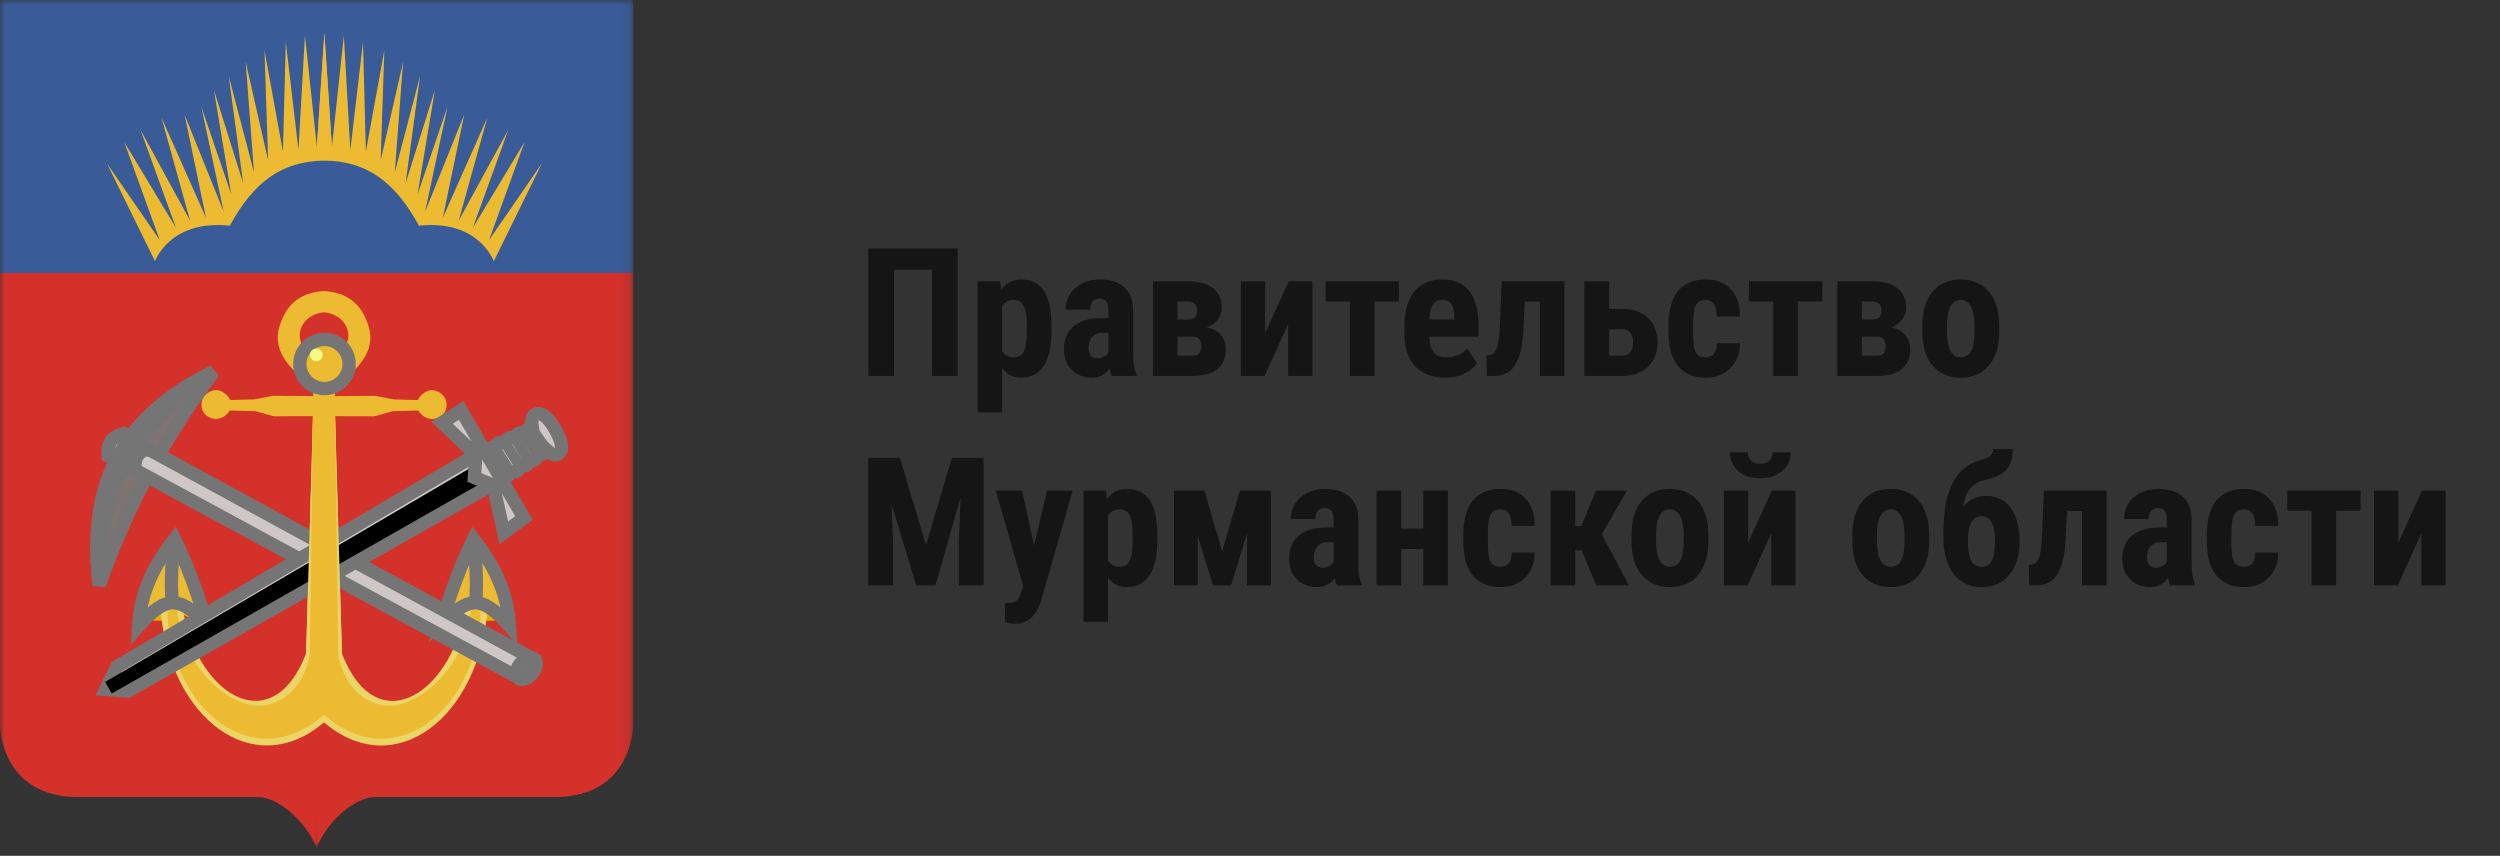 <svg width="260" height="89" viewBox="0 0 260 89" fill="none" xmlns="http://www.w3.org/2000/svg">
<rect x="0" y="0" width="260" height="89" fill="#333333" stroke="none"/>
<g clip-path="url(#clip0_12778_16236)">
<mask id="mask0_12778_16236" style="mask-type:luminance" maskUnits="userSpaceOnUse" x="0" y="0" width="66" height="89">
<path d="M65.85 0.004H0V88.173H65.85V0.004Z" fill="white"/>
</mask>
<g mask="url(#mask0_12778_16236)">
<path d="M0 0.847L33.745 0.629L32.924 88.173C31.739 85.269 28.863 82.898 26.834 82.898H8.149C0.043 82.898 6.73477e-06 75.47 6.73477e-06 75.47L0 0.847Z" fill="#D5312B"/>
<path d="M65.849 0.843L32.105 0.625L32.925 88.169C34.111 85.264 36.986 82.894 39.015 82.894H57.7C65.807 82.894 65.849 75.466 65.849 75.466V0.843Z" fill="#D5312B"/>
<path d="M65.849 0.004H0V28.39H65.849V0.004Z" fill="#395C98"/>
<path d="M16.123 27.174L11.126 16.999L16.611 24.966L12.929 14.791L18.302 23.695L14.62 13.52L19.767 22.946L16.799 12.248L21.421 22.647L19.204 11.949L23.262 22.011L20.932 11.088L24.051 20.216L22.247 9.367L25.291 19.056L23.788 7.909L26.418 17.934L25.554 6.45L27.883 16.662L27.508 5.253L29.424 15.764L29.724 4.392L31.039 15.614L31.716 3.719L32.956 15.278L33.745 3.457V16.699C29.309 16.765 26.42 18.88 23.9 23.47C17.638 22.81 16.123 27.174 16.123 27.174Z" fill="#EDBB32"/>
<path d="M52.699 64.523L49.378 64.576L49.724 63.36L46.11 64.92L47.89 62.262L51.982 61.402C52.305 61.948 52.589 62.74 52.805 63.955L52.699 64.523Z" fill="#E5B100"/>
<path d="M48.495 62.592C47.376 71.925 39.225 77.445 35.56 67.96L34.819 42.812L34.499 42.999L33.896 73.521L33.68 74.349L33.675 75.107C41.021 81.412 49.91 74.722 50.75 62.975L51.032 61.909L48.495 62.592Z" fill="#EAD566"/>
<path d="M14.701 64.519L18.022 64.573L17.677 63.356L21.29 64.916L19.51 62.258L15.419 61.398C15.096 61.944 14.812 62.736 14.595 63.951L14.701 64.519Z" fill="#E5B100"/>
<path d="M18.904 62.588C20.024 71.921 28.175 77.441 31.839 67.956L32.581 42.809L32.9 42.996L33.503 73.517L33.719 74.345L33.724 75.103C26.378 81.409 17.489 74.718 16.65 62.971L16.368 61.905L18.904 62.588Z" fill="#EAD566"/>
<path d="M32.562 40.346L32.575 41.193L28.377 41.166L26.454 41.534C26.454 41.534 24.867 41.587 23.946 41.599C23.667 41.044 23.051 40.569 22.482 40.569C21.913 40.569 20.953 41.069 20.953 42.095C20.953 43.122 21.84 43.571 22.447 43.571C23.054 43.571 23.569 43.215 23.899 42.684C24.839 42.73 26.548 42.759 26.548 42.759L28.474 43.292L32.55 43.282L32.216 68.226C31.66 71.097 29.548 73.523 26.667 73.388C23.786 73.252 18.941 69.552 18.414 63.293L17.843 62.817L17.391 63.253C17.504 73.311 26.102 80.965 33.698 74.336L33.753 37.073C31.83 37.152 31.19 35.878 31.174 34.892C31.158 33.97 31.855 32.669 33.751 32.464L33.744 30.262C32.335 30.356 29.772 30.763 28.922 34.474C28.581 37.028 30.48 38.522 32.562 40.346Z" fill="#EDBB32"/>
<path d="M14.411 65.113C14.619 61.5 16.114 58.626 18.157 56.066C19.537 58.87 20.566 61.773 21.452 64.716C18.699 62.33 17.553 61.572 14.411 65.113Z" fill="#EDBB32" stroke="#757575" stroke-width="1.383"/>
<path d="M18.124 56.203C17.872 58.376 17.739 60.529 17.911 62.631" stroke="#757575" stroke-width="1.383"/>
<path d="M34.838 40.35L34.825 41.197L39.022 41.17L40.946 41.538C40.946 41.538 42.533 41.591 43.453 41.603C43.732 41.047 44.348 40.573 44.918 40.573C45.487 40.573 46.447 41.073 46.447 42.099C46.447 43.126 45.56 43.575 44.952 43.575C44.346 43.575 43.83 43.219 43.5 42.688C42.561 42.734 40.851 42.763 40.851 42.763L38.926 43.296L34.849 43.286L35.183 68.23C35.74 71.102 37.851 73.527 40.732 73.392C43.613 73.256 48.459 69.556 48.985 63.297L49.557 62.821L50.008 63.257C49.895 73.315 41.297 80.969 33.702 74.34L33.647 37.077C35.57 37.156 36.21 35.882 36.226 34.896C36.241 33.974 35.545 32.672 33.649 32.468L33.656 30.266C35.065 30.36 37.628 30.767 38.478 34.478C38.819 37.032 36.919 38.526 34.838 40.35Z" fill="#EDBB32"/>
<path d="M52.988 65.112C52.78 61.499 51.285 58.626 49.242 56.066C47.863 58.87 46.833 61.772 45.948 64.716C48.7 62.33 49.846 61.572 52.988 65.112Z" fill="#EDBB32" stroke="#757575" stroke-width="1.383"/>
<path d="M49.257 56.203C49.508 58.376 49.641 60.529 49.469 62.631" stroke="#757575" stroke-width="1.383"/>
<path d="M51.352 27.174L56.349 16.999L50.864 24.966L54.546 14.791L49.173 23.695L52.855 13.52L47.708 22.946L50.676 12.248L46.054 22.647L48.271 11.949L44.213 22.011L46.543 11.088L43.424 20.216L45.228 9.367L42.184 19.056L43.687 7.909L41.057 17.934L41.921 6.45L39.592 16.662L39.968 5.253L38.051 15.764L37.751 4.392L36.435 15.614L35.759 3.719L34.519 15.278L33.73 3.457V16.699C38.166 16.765 41.055 18.88 43.574 23.47C49.837 22.81 51.352 27.174 51.352 27.174Z" fill="#EDBB32"/>
<path fill-rule="evenodd" clip-rule="evenodd" d="M36.308 37.854C36.308 39.264 35.16 40.407 33.744 40.407C32.328 40.407 31.18 39.264 31.18 37.854C31.18 36.444 32.328 35.301 33.744 35.301C35.16 35.301 36.308 36.444 36.308 37.854Z" fill="#EDBB32" stroke="#757575" stroke-width="1.383"/>
<path fill-rule="evenodd" clip-rule="evenodd" d="M33.557 36.909C33.557 37.273 33.261 37.569 32.895 37.569C32.529 37.569 32.233 37.273 32.233 36.909C32.233 36.545 32.529 36.25 32.895 36.25C33.261 36.25 33.557 36.545 33.557 36.909Z" fill="#F6F986"/>
<path d="M10.329 60.855C13.082 53.013 16.989 45.597 22.221 38.672C11.38 43.924 9.256 51.843 10.329 60.855Z" fill="#807373" stroke="#757575" stroke-width="1.383"/>
<path d="M14.128 48.919C13.831 48.161 14.262 46.508 15.695 46.856L55.335 68.467L53.874 70.451L14.128 48.919Z" fill="#CFC7C5" stroke="#757575" stroke-width="1.383"/>
<path fill-rule="evenodd" clip-rule="evenodd" d="M55.392 69.913C54.989 70.465 54.369 70.74 54.006 70.526C53.644 70.312 53.677 69.69 54.08 69.138C54.482 68.586 55.103 68.312 55.465 68.526C55.827 68.74 55.794 69.361 55.392 69.913Z" fill="#BDC6C7" stroke="#757575" stroke-width="1.497"/>
<path d="M12.174 47.954L11.244 47.412C11.119 46.085 11.728 45.367 12.878 45.098L13.715 45.64L12.665 48.391L12.174 47.954Z" fill="#CFC7C5" stroke="#757575" stroke-width="1.383"/>
<path d="M10.301 60.808C10.245 53.266 11.862 45.792 22.177 38.668C11.168 44.054 9.425 52.061 10.301 60.808Z" fill="#CFC7C5" stroke="#757575" stroke-width="1.383"/>
<path d="M50.46 47.052C50.7 46.679 50.958 46.505 51.473 46.58C51.619 46.208 51.758 45.831 52.562 46.091C52.638 45.65 52.874 45.369 53.572 45.549C53.772 44.912 54.145 44.992 54.515 45.059C54.635 44.613 55.001 44.634 55.392 44.702C55.276 43.91 55.149 43.109 55.937 43.022C56.547 42.966 57.221 43.735 57.717 44.623C58.212 45.511 58.751 46.597 58.102 47.188C57.631 47.507 57.209 47.127 56.787 46.739C56.617 47.165 56.342 47.375 55.897 47.228C55.887 47.665 55.736 47.996 55.007 47.889C54.907 48.203 54.888 48.565 54.064 48.445C53.96 49.13 53.542 49.172 53.041 49.04C52.919 49.618 52.593 49.853 51.996 49.634L50.46 47.052Z" fill="#CFC7C5" stroke="#757575" stroke-width="1.383"/>
<path d="M49.5 47.293L12.152 69.335L10.996 71.701L13.288 71.879L51.28 50.356L49.5 47.293Z" fill="#CFC7C5" stroke="#757575" stroke-width="1.383"/>
<path d="M49.421 49.172L11.282 71.523L49.587 49.73L49.421 49.172Z" fill="black" stroke="black" stroke-width="1.383"/>
<path d="M47.959 42.691L54.497 53.876L52.393 55.41L51.303 50.472L49.334 49.661L49.493 47.307L45.973 43.961L47.959 42.691Z" fill="#CFC7C5" stroke="#757575" stroke-width="1.383"/>
<path d="M32.545 43.281L31.834 67.971L35.562 67.965L34.852 43.288L33.179 43.906L32.545 43.281Z" fill="#EAD566"/>
<path d="M32.544 43.292L32.158 72.157L33.701 74.34H33.713L35.184 68.221L34.849 43.285L32.544 43.292Z" fill="#EDBB32"/>
<path d="M32.952 15.279L33.733 3.395L34.518 15.284C33.785 17.841 33.346 16.372 32.952 15.279Z" fill="#EEBB32"/>
<path d="M51.465 46.566L53.016 49.024" stroke="#747574" stroke-width="1.109"/>
<path d="M52.562 46.105L54.039 48.416" stroke="#747574" stroke-width="1.109"/>
<path d="M53.576 45.539L54.979 47.882" stroke="#747574" stroke-width="1.109"/>
<path d="M54.515 45.086L55.876 47.197" stroke="#747574" stroke-width="1.109"/>
<path d="M55.39 44.699L56.783 46.716" stroke="#747574" stroke-width="1.109"/>
</g>
<path d="M99.602 25.84V39.099H96.937V28.053H92.985V39.099H90.311V25.84H99.602ZM104.221 31.14V42.888H101.674V29.246H104.029L104.221 31.14ZM109.35 33.836V34.492C109.35 35.263 109.284 35.946 109.15 36.541C109.016 37.13 108.815 37.63 108.547 38.043C108.286 38.45 107.957 38.76 107.562 38.972C107.166 39.179 106.703 39.282 106.174 39.282C105.681 39.282 105.255 39.166 104.896 38.936C104.543 38.699 104.245 38.374 104.002 37.961C103.758 37.548 103.564 37.066 103.418 36.513C103.271 35.961 103.159 35.369 103.08 34.737V33.717C103.153 33.044 103.26 32.424 103.399 31.86C103.539 31.289 103.731 30.794 103.974 30.375C104.224 29.956 104.525 29.634 104.878 29.41C105.237 29.179 105.663 29.064 106.156 29.064C106.691 29.064 107.157 29.161 107.552 29.355C107.954 29.549 108.286 29.844 108.547 30.239C108.815 30.627 109.016 31.122 109.15 31.723C109.284 32.324 109.35 33.028 109.35 33.836ZM106.785 34.492V33.836C106.785 33.362 106.761 32.959 106.713 32.625C106.664 32.291 106.585 32.017 106.475 31.805C106.366 31.592 106.223 31.438 106.046 31.34C105.87 31.243 105.654 31.195 105.398 31.195C105.149 31.195 104.93 31.243 104.741 31.34C104.558 31.438 104.409 31.58 104.294 31.768C104.178 31.951 104.09 32.175 104.029 32.443C103.968 32.703 103.935 33.001 103.929 33.335V35.12C103.941 35.515 103.992 35.864 104.084 36.167C104.181 36.471 104.336 36.714 104.549 36.896C104.762 37.072 105.051 37.16 105.417 37.16C105.678 37.16 105.894 37.105 106.064 36.996C106.241 36.887 106.384 36.723 106.494 36.504C106.603 36.286 106.679 36.009 106.722 35.675C106.764 35.342 106.785 34.947 106.785 34.492ZM115.274 36.832V32.279C115.274 31.981 115.238 31.744 115.164 31.568C115.097 31.392 114.994 31.265 114.854 31.186C114.72 31.101 114.556 31.058 114.361 31.058C114.142 31.058 113.96 31.104 113.813 31.195C113.668 31.286 113.558 31.416 113.485 31.586C113.418 31.756 113.385 31.96 113.385 32.197H110.82C110.82 31.771 110.902 31.371 111.066 30.994C111.231 30.612 111.471 30.278 111.787 29.993C112.11 29.701 112.493 29.474 112.937 29.31C113.382 29.146 113.88 29.064 114.434 29.064C115.092 29.064 115.676 29.176 116.187 29.401C116.698 29.619 117.103 29.968 117.401 30.448C117.699 30.928 117.848 31.55 117.848 32.315V36.705C117.848 37.257 117.875 37.706 117.93 38.052C117.991 38.398 118.079 38.696 118.195 38.945V39.099H115.621C115.505 38.826 115.417 38.486 115.356 38.08C115.301 37.667 115.274 37.251 115.274 36.832ZM115.584 33.08L115.594 34.61H114.653C114.41 34.61 114.197 34.649 114.015 34.728C113.838 34.807 113.689 34.92 113.567 35.065C113.445 35.205 113.354 35.369 113.293 35.557C113.239 35.745 113.211 35.946 113.211 36.158C113.211 36.395 113.245 36.595 113.311 36.759C113.378 36.923 113.479 37.048 113.613 37.133C113.747 37.218 113.905 37.26 114.088 37.26C114.368 37.26 114.611 37.202 114.817 37.087C115.025 36.972 115.177 36.832 115.274 36.668C115.377 36.504 115.411 36.352 115.375 36.213L115.959 37.205C115.885 37.43 115.785 37.664 115.657 37.907C115.536 38.15 115.38 38.374 115.192 38.581C115.003 38.787 114.769 38.957 114.489 39.091C114.215 39.218 113.89 39.282 113.513 39.282C112.983 39.282 112.499 39.16 112.061 38.918C111.623 38.675 111.276 38.335 111.021 37.898C110.771 37.46 110.646 36.941 110.646 36.34C110.646 35.842 110.726 35.393 110.884 34.992C111.048 34.586 111.292 34.243 111.614 33.963C111.936 33.678 112.344 33.459 112.837 33.308C113.33 33.156 113.908 33.08 114.571 33.08H115.584ZM124.009 35.011H121.526L121.508 33.235H123.525C123.762 33.235 123.951 33.201 124.091 33.135C124.231 33.068 124.331 32.971 124.392 32.843C124.459 32.71 124.493 32.543 124.493 32.342C124.493 32.172 124.472 32.023 124.429 31.896C124.386 31.762 124.322 31.656 124.237 31.577C124.152 31.498 124.045 31.441 123.917 31.404C123.79 31.368 123.641 31.35 123.47 31.35H122.457V39.099H119.901V29.246H123.479C124.027 29.246 124.52 29.304 124.958 29.419C125.396 29.528 125.773 29.695 126.09 29.92C126.406 30.144 126.647 30.43 126.811 30.776C126.975 31.122 127.057 31.529 127.057 31.996C127.057 32.3 126.997 32.585 126.875 32.852C126.759 33.113 126.583 33.347 126.346 33.553C126.108 33.76 125.816 33.93 125.469 34.063C125.129 34.191 124.73 34.27 124.274 34.3L124.009 35.011ZM124.009 39.099H120.869L121.791 36.996H124.009C124.234 36.996 124.414 36.96 124.547 36.887C124.681 36.814 124.779 36.705 124.84 36.559C124.9 36.413 124.931 36.234 124.931 36.022C124.931 35.821 124.903 35.645 124.849 35.493C124.8 35.335 124.709 35.217 124.575 35.138C124.447 35.053 124.258 35.011 124.009 35.011H121.946L121.964 33.235H124.246L124.84 33.954C125.46 33.997 125.965 34.127 126.355 34.346C126.744 34.564 127.03 34.844 127.212 35.184C127.395 35.518 127.486 35.885 127.486 36.286C127.486 36.753 127.41 37.163 127.258 37.515C127.106 37.867 126.884 38.162 126.592 38.398C126.306 38.629 125.944 38.805 125.506 38.927C125.074 39.042 124.575 39.099 124.009 39.099ZM131.575 34.655L134.031 29.246H136.495V39.099H133.967V33.708L131.521 39.099H129.047V29.246H131.575V34.655ZM142.948 29.246V39.099H140.383V29.246H142.948ZM145.486 29.246V31.35H137.855V29.246H145.486ZM150.277 39.282C149.602 39.282 149.003 39.179 148.479 38.972C147.962 38.766 147.524 38.468 147.165 38.08C146.806 37.685 146.532 37.209 146.344 36.65C146.155 36.091 146.061 35.454 146.061 34.737V33.927C146.061 33.126 146.152 32.424 146.335 31.823C146.517 31.216 146.776 30.706 147.11 30.293C147.445 29.88 147.856 29.574 148.343 29.373C148.835 29.167 149.392 29.064 150.013 29.064C150.634 29.064 151.178 29.167 151.647 29.373C152.121 29.574 152.514 29.877 152.824 30.284C153.134 30.685 153.369 31.183 153.527 31.778C153.685 32.373 153.764 33.065 153.764 33.854V35.02H147.147V33.226H151.254V32.998C151.254 32.597 151.211 32.263 151.126 31.996C151.041 31.723 150.907 31.52 150.725 31.386C150.542 31.253 150.299 31.186 149.994 31.186C149.739 31.186 149.523 31.237 149.347 31.34C149.17 31.444 149.03 31.605 148.926 31.823C148.823 32.042 148.747 32.327 148.698 32.679C148.65 33.025 148.626 33.441 148.626 33.927V34.737C148.626 35.193 148.665 35.575 148.744 35.885C148.823 36.188 148.939 36.437 149.091 36.632C149.249 36.82 149.441 36.956 149.666 37.041C149.891 37.12 150.153 37.16 150.451 37.16C150.901 37.16 151.306 37.081 151.665 36.923C152.03 36.759 152.34 36.538 152.596 36.258L153.618 37.806C153.441 38.037 153.198 38.268 152.888 38.499C152.578 38.729 152.207 38.918 151.774 39.063C151.342 39.209 150.843 39.282 150.277 39.282ZM160.792 29.246V31.368H156.794V29.246H160.792ZM162.7 29.246V39.099H160.144V29.246H162.7ZM156.165 29.246H158.684L158.437 34.246C158.407 34.95 158.34 35.572 158.236 36.113C158.133 36.653 157.993 37.114 157.817 37.497C157.646 37.873 157.443 38.18 157.205 38.417C156.968 38.653 156.697 38.826 156.393 38.936C156.089 39.045 155.754 39.099 155.389 39.099H154.631L154.604 36.96L154.896 36.923C155.048 36.905 155.182 36.85 155.297 36.759C155.419 36.668 155.523 36.535 155.608 36.358C155.693 36.182 155.76 35.958 155.809 35.685C155.863 35.411 155.906 35.09 155.937 34.719C155.967 34.349 155.991 33.924 156.009 33.444L156.165 29.246ZM166.405 32.124H168.706C169.484 32.124 170.148 32.272 170.695 32.57C171.249 32.861 171.669 33.271 171.955 33.799C172.247 34.328 172.393 34.938 172.393 35.63C172.393 36.134 172.308 36.598 172.137 37.023C171.973 37.442 171.733 37.809 171.416 38.125C171.106 38.435 170.723 38.675 170.266 38.845C169.81 39.015 169.29 39.099 168.706 39.099H164.772V29.246H167.346V36.987H168.706C168.979 36.987 169.198 36.923 169.363 36.796C169.533 36.668 169.655 36.504 169.728 36.304C169.807 36.097 169.846 35.873 169.846 35.63C169.846 35.375 169.807 35.144 169.728 34.938C169.655 34.725 169.533 34.558 169.363 34.437C169.198 34.309 168.979 34.246 168.706 34.246H166.405V32.124ZM177.395 37.16C177.632 37.16 177.836 37.111 178.006 37.014C178.183 36.917 178.317 36.759 178.408 36.541C178.499 36.322 178.548 36.04 178.554 35.694H180.954C180.954 36.434 180.796 37.075 180.48 37.615C180.169 38.15 179.75 38.562 179.221 38.854C178.697 39.139 178.104 39.282 177.44 39.282C176.777 39.282 176.199 39.176 175.706 38.963C175.213 38.751 174.806 38.441 174.483 38.034C174.167 37.627 173.926 37.133 173.762 36.55C173.604 35.961 173.525 35.287 173.525 34.528V33.809C173.525 33.062 173.604 32.394 173.762 31.805C173.926 31.216 174.167 30.718 174.483 30.311C174.806 29.905 175.21 29.595 175.697 29.383C176.19 29.17 176.768 29.064 177.432 29.064C178.143 29.064 178.761 29.212 179.284 29.51C179.808 29.801 180.215 30.233 180.507 30.803C180.805 31.374 180.954 32.078 180.954 32.916H178.554C178.548 32.54 178.502 32.227 178.417 31.978C178.338 31.723 178.213 31.529 178.043 31.395C177.879 31.256 177.659 31.186 177.386 31.186C177.1 31.186 176.869 31.246 176.692 31.368C176.522 31.483 176.391 31.653 176.3 31.878C176.214 32.096 176.156 32.37 176.126 32.697C176.096 33.025 176.081 33.396 176.081 33.809V34.528C176.081 34.971 176.093 35.357 176.117 35.685C176.148 36.006 176.205 36.28 176.29 36.504C176.382 36.723 176.513 36.887 176.683 36.996C176.859 37.105 177.097 37.16 177.395 37.16ZM186.978 29.246V39.099H184.414V29.246H186.978ZM189.516 29.246V31.35H181.886V29.246H189.516ZM195.184 35.011H192.701L192.683 33.235H194.7C194.938 33.235 195.126 33.201 195.266 33.135C195.406 33.068 195.507 32.971 195.568 32.843C195.634 32.71 195.668 32.543 195.668 32.342C195.668 32.172 195.646 32.023 195.604 31.896C195.561 31.762 195.498 31.656 195.412 31.577C195.327 31.498 195.221 31.441 195.093 31.404C194.965 31.368 194.816 31.35 194.646 31.35H193.632V39.099H191.077V29.246H194.655C195.202 29.246 195.695 29.304 196.133 29.419C196.572 29.528 196.949 29.695 197.265 29.92C197.581 30.144 197.822 30.43 197.986 30.776C198.15 31.122 198.233 31.529 198.233 31.996C198.233 32.3 198.172 32.585 198.05 32.852C197.934 33.113 197.758 33.347 197.521 33.553C197.283 33.76 196.991 33.93 196.644 34.063C196.304 34.191 195.905 34.27 195.449 34.3L195.184 35.011ZM195.184 39.099H192.044L192.966 36.996H195.184C195.409 36.996 195.589 36.96 195.723 36.887C195.856 36.814 195.954 36.705 196.015 36.559C196.075 36.413 196.106 36.234 196.106 36.022C196.106 35.821 196.078 35.645 196.024 35.493C195.975 35.335 195.884 35.217 195.75 35.138C195.622 35.053 195.434 35.011 195.184 35.011H193.121L193.14 33.235H195.421L196.015 33.954C196.635 33.997 197.14 34.127 197.53 34.346C197.919 34.564 198.205 34.844 198.388 35.184C198.57 35.518 198.662 35.885 198.662 36.286C198.662 36.753 198.586 37.163 198.433 37.515C198.281 37.867 198.059 38.162 197.767 38.398C197.481 38.629 197.119 38.805 196.681 38.927C196.249 39.042 195.75 39.099 195.184 39.099ZM199.93 34.51V33.845C199.93 33.074 200.022 32.391 200.204 31.796C200.393 31.201 200.66 30.703 201.007 30.302C201.354 29.895 201.771 29.589 202.258 29.383C202.751 29.17 203.301 29.064 203.91 29.064C204.524 29.064 205.075 29.17 205.562 29.383C206.055 29.589 206.475 29.895 206.821 30.302C207.175 30.703 207.445 31.201 207.634 31.796C207.822 32.391 207.917 33.074 207.917 33.845V34.51C207.917 35.275 207.822 35.955 207.634 36.55C207.445 37.145 207.175 37.646 206.821 38.052C206.475 38.459 206.058 38.766 205.571 38.972C205.084 39.179 204.537 39.282 203.928 39.282C203.32 39.282 202.769 39.179 202.276 38.972C201.789 38.766 201.37 38.459 201.016 38.052C200.663 37.646 200.393 37.145 200.204 36.55C200.022 35.955 199.93 35.275 199.93 34.51ZM202.486 33.845V34.51C202.486 34.965 202.516 35.36 202.577 35.694C202.644 36.028 202.738 36.304 202.86 36.522C202.988 36.741 203.14 36.902 203.317 37.005C203.493 37.108 203.697 37.16 203.928 37.16C204.159 37.16 204.366 37.108 204.549 37.005C204.731 36.902 204.88 36.741 204.996 36.522C205.118 36.304 205.206 36.028 205.261 35.694C205.322 35.36 205.352 34.965 205.352 34.51V33.845C205.352 33.402 205.319 33.013 205.252 32.679C205.185 32.339 205.09 32.063 204.969 31.851C204.847 31.632 204.695 31.468 204.512 31.359C204.336 31.243 204.135 31.186 203.91 31.186C203.685 31.186 203.484 31.243 203.307 31.359C203.137 31.468 202.988 31.632 202.86 31.851C202.738 32.063 202.644 32.339 202.577 32.679C202.516 33.013 202.486 33.402 202.486 33.845ZM91.242 47.618H93.588L96.298 56.688L99 47.618H101.072L97.293 60.877H95.294L91.242 47.618ZM90.293 47.618H92.529L92.876 56.361V60.877H90.293V47.618ZM100.05 47.618H102.295V60.877H99.721V56.361L100.05 47.618ZM106.831 59.748L108.894 51.023H111.559L108.31 62.353C108.237 62.602 108.136 62.869 108.009 63.154C107.881 63.446 107.711 63.719 107.498 63.974C107.291 64.235 107.029 64.447 106.713 64.611C106.396 64.775 106.016 64.857 105.572 64.857C105.346 64.857 105.164 64.842 105.024 64.812C104.89 64.787 104.72 64.745 104.513 64.684V62.699C104.568 62.699 104.619 62.699 104.668 62.699C104.723 62.705 104.774 62.708 104.823 62.708C105.109 62.708 105.337 62.668 105.508 62.59C105.678 62.517 105.815 62.401 105.919 62.243C106.028 62.086 106.119 61.888 106.192 61.652L106.831 59.748ZM106.302 51.023L107.835 58.09L108.182 60.968L106.457 61.132L103.564 51.023H106.302ZM115.228 52.918V64.666H112.682V51.023H115.037L115.228 52.918ZM120.358 55.614V56.269C120.358 57.04 120.291 57.723 120.157 58.318C120.023 58.907 119.823 59.408 119.555 59.821C119.293 60.228 118.964 60.538 118.569 60.75C118.173 60.956 117.711 61.059 117.182 61.059C116.689 61.059 116.263 60.944 115.904 60.713C115.551 60.477 115.253 60.152 115.009 59.739C114.766 59.326 114.571 58.843 114.425 58.291C114.279 57.739 114.167 57.146 114.088 56.515V55.495C114.16 54.821 114.267 54.202 114.407 53.637C114.547 53.067 114.739 52.572 114.982 52.153C115.231 51.734 115.533 51.412 115.885 51.187C116.245 50.957 116.67 50.842 117.163 50.842C117.699 50.842 118.165 50.939 118.56 51.133C118.961 51.327 119.293 51.622 119.555 52.016C119.823 52.405 120.023 52.9 120.157 53.501C120.291 54.102 120.358 54.806 120.358 55.614ZM117.793 56.269V55.614C117.793 55.14 117.769 54.736 117.72 54.402C117.671 54.068 117.592 53.795 117.483 53.583C117.373 53.37 117.23 53.215 117.054 53.118C116.878 53.021 116.661 52.972 116.406 52.972C116.157 52.972 115.937 53.021 115.749 53.118C115.566 53.215 115.417 53.358 115.301 53.546C115.186 53.728 115.097 53.953 115.037 54.22C114.976 54.481 114.942 54.779 114.936 55.113V56.898C114.948 57.292 115 57.642 115.092 57.945C115.189 58.249 115.344 58.491 115.557 58.673C115.77 58.85 116.059 58.938 116.424 58.938C116.686 58.938 116.902 58.883 117.072 58.774C117.249 58.664 117.391 58.5 117.501 58.282C117.61 58.063 117.687 57.787 117.729 57.453C117.772 57.119 117.793 56.725 117.793 56.269ZM127.103 57.344L128.956 51.023H131.064L128.034 60.877H126.154L123.105 51.023H125.259L127.103 57.344ZM124.566 51.023V60.877H122.092V51.023H124.566ZM129.695 60.877V51.023H132.178V60.877H129.695ZM138.695 58.61V54.056C138.695 53.759 138.658 53.522 138.585 53.346C138.518 53.17 138.415 53.042 138.275 52.964C138.141 52.878 137.977 52.836 137.782 52.836C137.563 52.836 137.38 52.881 137.235 52.972C137.088 53.064 136.979 53.194 136.906 53.364C136.839 53.534 136.806 53.738 136.806 53.974H134.241C134.241 53.549 134.323 53.148 134.487 52.772C134.651 52.39 134.892 52.056 135.208 51.77C135.531 51.479 135.914 51.251 136.358 51.087C136.803 50.923 137.302 50.842 137.855 50.842C138.512 50.842 139.096 50.954 139.607 51.178C140.119 51.397 140.523 51.746 140.822 52.226C141.12 52.705 141.269 53.328 141.269 54.093V58.482C141.269 59.035 141.296 59.484 141.351 59.83C141.412 60.176 141.5 60.474 141.615 60.722V60.877H139.042C138.926 60.604 138.838 60.264 138.777 59.858C138.722 59.444 138.695 59.029 138.695 58.61ZM139.005 54.858L139.014 56.388H138.074C137.831 56.388 137.618 56.427 137.435 56.506C137.259 56.585 137.11 56.697 136.988 56.843C136.866 56.982 136.775 57.146 136.714 57.335C136.659 57.523 136.632 57.723 136.632 57.936C136.632 58.173 136.666 58.373 136.733 58.537C136.8 58.701 136.9 58.825 137.034 58.91C137.168 58.995 137.326 59.038 137.508 59.038C137.788 59.038 138.032 58.98 138.239 58.865C138.445 58.749 138.597 58.61 138.695 58.446C138.798 58.282 138.832 58.13 138.795 57.99L139.379 58.983C139.306 59.208 139.206 59.441 139.078 59.684C138.957 59.927 138.801 60.152 138.613 60.358C138.424 60.565 138.19 60.735 137.91 60.868C137.636 60.996 137.31 61.059 136.933 61.059C136.404 61.059 135.92 60.938 135.482 60.695C135.044 60.452 134.697 60.112 134.442 59.675C134.192 59.238 134.067 58.719 134.067 58.118C134.067 57.62 134.146 57.171 134.304 56.77C134.469 56.363 134.712 56.02 135.035 55.741C135.357 55.456 135.765 55.237 136.258 55.085C136.751 54.933 137.329 54.858 137.992 54.858H139.005ZM148.835 54.976V57.089H144.892V54.976H148.835ZM145.723 51.023V60.877H143.158V51.023H145.723ZM150.579 51.023V60.877H148.023V51.023H150.579ZM156.055 58.938C156.292 58.938 156.496 58.889 156.667 58.792C156.843 58.695 156.977 58.537 157.068 58.318C157.16 58.1 157.208 57.817 157.214 57.471H159.615C159.615 58.212 159.457 58.853 159.14 59.393C158.83 59.927 158.41 60.34 157.881 60.632C157.357 60.917 156.764 61.059 156.101 61.059C155.438 61.059 154.859 60.953 154.367 60.741C153.874 60.528 153.466 60.218 153.144 59.812C152.827 59.405 152.587 58.91 152.423 58.327C152.264 57.739 152.185 57.065 152.185 56.306V55.586C152.185 54.84 152.264 54.172 152.423 53.583C152.587 52.994 152.827 52.496 153.144 52.089C153.466 51.682 153.871 51.373 154.357 51.16C154.85 50.948 155.428 50.842 156.092 50.842C156.803 50.842 157.421 50.99 157.945 51.288C158.468 51.579 158.875 52.01 159.168 52.581C159.465 53.151 159.615 53.856 159.615 54.694H157.214C157.208 54.317 157.163 54.005 157.077 53.755C156.998 53.501 156.874 53.306 156.703 53.173C156.539 53.033 156.32 52.964 156.046 52.964C155.76 52.964 155.529 53.024 155.352 53.145C155.182 53.261 155.051 53.431 154.96 53.655C154.875 53.874 154.817 54.147 154.786 54.475C154.756 54.803 154.741 55.173 154.741 55.586V56.306C154.741 56.749 154.753 57.135 154.777 57.462C154.808 57.784 154.866 58.057 154.951 58.282C155.042 58.5 155.173 58.664 155.343 58.774C155.52 58.883 155.757 58.938 156.055 58.938ZM163.831 51.023V60.877H161.267V51.023H163.831ZM169.198 51.023L165.62 57.244H163.366L163.037 54.721H164.452L165.977 51.023H169.198ZM166.013 60.877L164.297 56.752L166.524 55.468L169.408 60.877H166.013ZM169.682 56.288V55.623C169.682 54.852 169.774 54.169 169.956 53.574C170.145 52.978 170.412 52.481 170.759 52.08C171.106 51.673 171.523 51.367 172.01 51.16C172.503 50.948 173.053 50.842 173.662 50.842C174.276 50.842 174.827 50.948 175.314 51.16C175.807 51.367 176.226 51.673 176.573 52.08C176.926 52.481 177.197 52.978 177.386 53.574C177.574 54.169 177.669 54.852 177.669 55.623V56.288C177.669 57.052 177.574 57.732 177.386 58.327C177.197 58.923 176.926 59.423 176.573 59.83C176.226 60.237 175.81 60.543 175.323 60.75C174.836 60.956 174.289 61.059 173.68 61.059C173.072 61.059 172.521 60.956 172.028 60.75C171.541 60.543 171.121 60.237 170.768 59.83C170.415 59.423 170.145 58.923 169.956 58.327C169.774 57.732 169.682 57.052 169.682 56.288ZM172.238 55.623V56.288C172.238 56.743 172.268 57.138 172.329 57.471C172.396 57.805 172.49 58.082 172.612 58.3C172.74 58.519 172.892 58.68 173.069 58.783C173.245 58.886 173.449 58.938 173.68 58.938C173.911 58.938 174.118 58.886 174.301 58.783C174.483 58.68 174.632 58.519 174.748 58.3C174.869 58.082 174.958 57.805 175.013 57.471C175.074 57.138 175.104 56.743 175.104 56.288V55.623C175.104 55.179 175.07 54.791 175.003 54.457C174.936 54.117 174.842 53.841 174.72 53.628C174.599 53.41 174.447 53.245 174.264 53.136C174.088 53.021 173.887 52.964 173.662 52.964C173.437 52.964 173.236 53.021 173.059 53.136C172.889 53.245 172.74 53.41 172.612 53.628C172.49 53.841 172.396 54.117 172.329 54.457C172.268 54.791 172.238 55.179 172.238 55.623ZM181.812 56.433L184.268 51.023H186.732V60.877H184.204V55.486L181.758 60.877H179.284V51.023H181.812V56.433ZM184.35 47.026H186.23C186.23 47.56 186.099 48.03 185.838 48.437C185.582 48.838 185.217 49.154 184.743 49.384C184.274 49.615 183.717 49.73 183.072 49.73C182.099 49.73 181.329 49.478 180.763 48.974C180.197 48.47 179.914 47.821 179.914 47.026H181.776C181.776 47.341 181.873 47.62 182.068 47.863C182.263 48.106 182.597 48.228 183.072 48.228C183.541 48.228 183.869 48.106 184.058 47.863C184.252 47.62 184.35 47.341 184.35 47.026ZM192.647 56.288V55.623C192.647 54.852 192.738 54.169 192.92 53.574C193.109 52.978 193.377 52.481 193.724 52.08C194.07 51.673 194.487 51.367 194.974 51.16C195.467 50.948 196.018 50.842 196.626 50.842C197.241 50.842 197.792 50.948 198.278 51.16C198.771 51.367 199.191 51.673 199.538 52.08C199.891 52.481 200.161 52.978 200.35 53.574C200.539 54.169 200.633 54.852 200.633 55.623V56.288C200.633 57.052 200.539 57.732 200.35 58.327C200.161 58.923 199.891 59.423 199.538 59.83C199.191 60.237 198.774 60.543 198.287 60.75C197.801 60.956 197.253 61.059 196.644 61.059C196.036 61.059 195.485 60.956 194.992 60.75C194.506 60.543 194.086 60.237 193.733 59.83C193.38 59.423 193.109 58.923 192.92 58.327C192.738 57.732 192.647 57.052 192.647 56.288ZM195.202 55.623V56.288C195.202 56.743 195.233 57.138 195.293 57.471C195.36 57.805 195.455 58.082 195.576 58.3C195.704 58.519 195.856 58.68 196.033 58.783C196.209 58.886 196.413 58.938 196.644 58.938C196.876 58.938 197.082 58.886 197.265 58.783C197.448 58.68 197.597 58.519 197.712 58.3C197.834 58.082 197.922 57.805 197.977 57.471C198.038 57.138 198.068 56.743 198.068 56.288V55.623C198.068 55.179 198.035 54.791 197.968 54.457C197.901 54.117 197.807 53.841 197.685 53.628C197.563 53.41 197.411 53.245 197.229 53.136C197.052 53.021 196.852 52.964 196.626 52.964C196.401 52.964 196.2 53.021 196.024 53.136C195.853 53.245 195.704 53.41 195.576 53.628C195.455 53.841 195.36 54.117 195.293 54.457C195.233 54.791 195.202 55.179 195.202 55.623ZM207.269 46.688H209.322C209.322 47.175 209.271 47.593 209.167 47.946C209.064 48.297 208.897 48.598 208.665 48.847C208.44 49.096 208.136 49.308 207.752 49.484C207.369 49.661 206.892 49.812 206.319 49.94C205.912 50.037 205.559 50.207 205.261 50.45C204.962 50.686 204.719 51.008 204.53 51.415C204.342 51.816 204.211 52.326 204.138 52.945C204.065 53.558 204.047 54.296 204.083 55.158V55.568L202.112 55.868V55.468C202.112 54.272 202.2 53.231 202.377 52.344C202.559 51.458 202.815 50.711 203.143 50.104C203.472 49.497 203.867 49.014 204.33 48.656C204.792 48.291 205.303 48.033 205.863 47.882C206.185 47.79 206.45 47.699 206.657 47.608C206.864 47.517 207.016 47.399 207.114 47.253C207.217 47.108 207.269 46.919 207.269 46.688ZM206.575 51.57C207.141 51.57 207.637 51.685 208.063 51.916C208.495 52.141 208.857 52.463 209.149 52.881C209.441 53.294 209.66 53.783 209.806 54.348C209.958 54.906 210.034 55.517 210.034 56.178V56.369C210.034 57.043 209.949 57.666 209.779 58.236C209.608 58.807 209.356 59.305 209.021 59.73C208.687 60.155 208.273 60.486 207.78 60.722C207.287 60.953 206.721 61.069 206.082 61.069C205.437 61.069 204.868 60.941 204.375 60.686C203.883 60.431 203.466 60.076 203.125 59.621C202.79 59.159 202.538 58.619 202.367 57.999C202.197 57.38 202.112 56.703 202.112 55.969V55.768C202.112 55.671 202.155 55.577 202.24 55.486C202.331 55.389 202.44 55.276 202.568 55.149C202.696 55.022 202.802 54.861 202.887 54.666C203.222 53.986 203.572 53.416 203.937 52.954C204.308 52.493 204.71 52.147 205.142 51.916C205.574 51.685 206.052 51.57 206.575 51.57ZM206.073 53.692C205.708 53.692 205.422 53.807 205.215 54.038C205.014 54.263 204.871 54.563 204.786 54.94C204.707 55.316 204.668 55.726 204.668 56.169V56.361C204.668 56.718 204.689 57.055 204.731 57.371C204.774 57.681 204.847 57.957 204.95 58.2C205.06 58.437 205.206 58.622 205.389 58.756C205.571 58.883 205.802 58.947 206.082 58.947C206.35 58.947 206.575 58.883 206.758 58.756C206.94 58.622 207.083 58.437 207.186 58.2C207.296 57.957 207.372 57.681 207.415 57.371C207.458 57.062 207.479 56.725 207.479 56.361V56.178C207.479 55.838 207.454 55.52 207.405 55.222C207.363 54.924 207.29 54.663 207.186 54.439C207.083 54.208 206.94 54.026 206.758 53.892C206.575 53.759 206.347 53.692 206.073 53.692ZM217.181 51.023V53.145H213.183V51.023H217.181ZM219.089 51.023V60.877H216.533V51.023H219.089ZM212.553 51.023H215.073L214.826 56.023C214.796 56.728 214.729 57.35 214.625 57.89C214.522 58.431 214.382 58.892 214.206 59.275C214.035 59.651 213.831 59.958 213.594 60.194C213.357 60.431 213.086 60.604 212.782 60.713C212.478 60.823 212.143 60.877 211.778 60.877H211.02L210.993 58.737L211.285 58.701C211.437 58.683 211.571 58.628 211.686 58.537C211.808 58.446 211.912 58.312 211.997 58.136C212.082 57.96 212.149 57.736 212.198 57.462C212.252 57.189 212.295 56.867 212.325 56.497C212.356 56.127 212.38 55.701 212.398 55.222L212.553 51.023ZM225.35 58.61V54.056C225.35 53.759 225.314 53.522 225.241 53.346C225.174 53.17 225.07 53.042 224.93 52.964C224.796 52.878 224.632 52.836 224.437 52.836C224.218 52.836 224.035 52.881 223.89 52.972C223.744 53.064 223.634 53.194 223.561 53.364C223.494 53.534 223.461 53.738 223.461 53.974H220.896C220.896 53.549 220.978 53.148 221.142 52.772C221.306 52.39 221.547 52.056 221.863 51.77C222.186 51.479 222.569 51.251 223.013 51.087C223.458 50.923 223.957 50.842 224.51 50.842C225.167 50.842 225.752 50.954 226.263 51.178C226.774 51.397 227.178 51.746 227.477 52.226C227.775 52.705 227.924 53.328 227.924 54.093V58.482C227.924 59.035 227.951 59.484 228.006 59.83C228.067 60.176 228.155 60.474 228.271 60.722V60.877H225.697C225.581 60.604 225.493 60.264 225.432 59.858C225.377 59.444 225.35 59.029 225.35 58.61ZM225.66 54.858L225.669 56.388H224.729C224.486 56.388 224.273 56.427 224.09 56.506C223.914 56.585 223.765 56.697 223.643 56.843C223.522 56.982 223.43 57.146 223.369 57.335C223.314 57.523 223.287 57.723 223.287 57.936C223.287 58.173 223.321 58.373 223.388 58.537C223.455 58.701 223.555 58.825 223.689 58.91C223.823 58.995 223.981 59.038 224.163 59.038C224.443 59.038 224.687 58.98 224.894 58.865C225.1 58.749 225.253 58.61 225.35 58.446C225.453 58.282 225.487 58.13 225.45 57.99L226.035 58.983C225.962 59.208 225.861 59.441 225.733 59.684C225.612 59.927 225.456 60.152 225.268 60.358C225.079 60.565 224.845 60.735 224.565 60.868C224.291 60.996 223.966 61.059 223.588 61.059C223.059 61.059 222.575 60.938 222.137 60.695C221.699 60.452 221.352 60.112 221.097 59.675C220.847 59.238 220.722 58.719 220.722 58.118C220.722 57.62 220.801 57.171 220.96 56.77C221.124 56.363 221.367 56.02 221.69 55.741C222.013 55.456 222.42 55.237 222.913 55.085C223.406 54.933 223.984 54.858 224.647 54.858H225.66ZM233.382 58.938C233.619 58.938 233.823 58.889 233.994 58.792C234.17 58.695 234.304 58.537 234.395 58.318C234.486 58.1 234.535 57.817 234.541 57.471H236.942C236.942 58.212 236.784 58.853 236.467 59.393C236.157 59.927 235.737 60.34 235.207 60.632C234.684 60.917 234.091 61.059 233.428 61.059C232.764 61.059 232.186 60.953 231.693 60.741C231.201 60.528 230.793 60.218 230.47 59.812C230.154 59.405 229.914 58.91 229.749 58.327C229.591 57.739 229.512 57.065 229.512 56.306V55.586C229.512 54.84 229.591 54.172 229.749 53.583C229.914 52.994 230.154 52.496 230.47 52.089C230.793 51.682 231.198 51.373 231.684 51.16C232.177 50.948 232.755 50.842 233.418 50.842C234.131 50.842 234.748 50.99 235.271 51.288C235.795 51.579 236.202 52.01 236.494 52.581C236.793 53.151 236.942 53.856 236.942 54.694H234.541C234.535 54.317 234.489 54.005 234.404 53.755C234.325 53.501 234.2 53.306 234.03 53.173C233.866 53.033 233.647 52.964 233.373 52.964C233.087 52.964 232.856 53.024 232.679 53.145C232.509 53.261 232.378 53.431 232.287 53.655C232.202 53.874 232.144 54.147 232.113 54.475C232.083 54.803 232.068 55.173 232.068 55.586V56.306C232.068 56.749 232.08 57.135 232.104 57.462C232.135 57.784 232.192 58.057 232.278 58.282C232.369 58.5 232.5 58.664 232.67 58.774C232.847 58.883 233.084 58.938 233.382 58.938ZM242.966 51.023V60.877H240.401V51.023H242.966ZM245.503 51.023V53.127H237.873V51.023H245.503ZM249.428 56.433L251.883 51.023H254.347V60.877H251.819V55.486L249.373 60.877H246.9V51.023H249.428V56.433Z" fill="#151515"/>
</g>
<defs>
<clipPath id="clip0_12778_16236">
<rect width="260" height="88.257" fill="white"/>
</clipPath>
</defs>
</svg>

